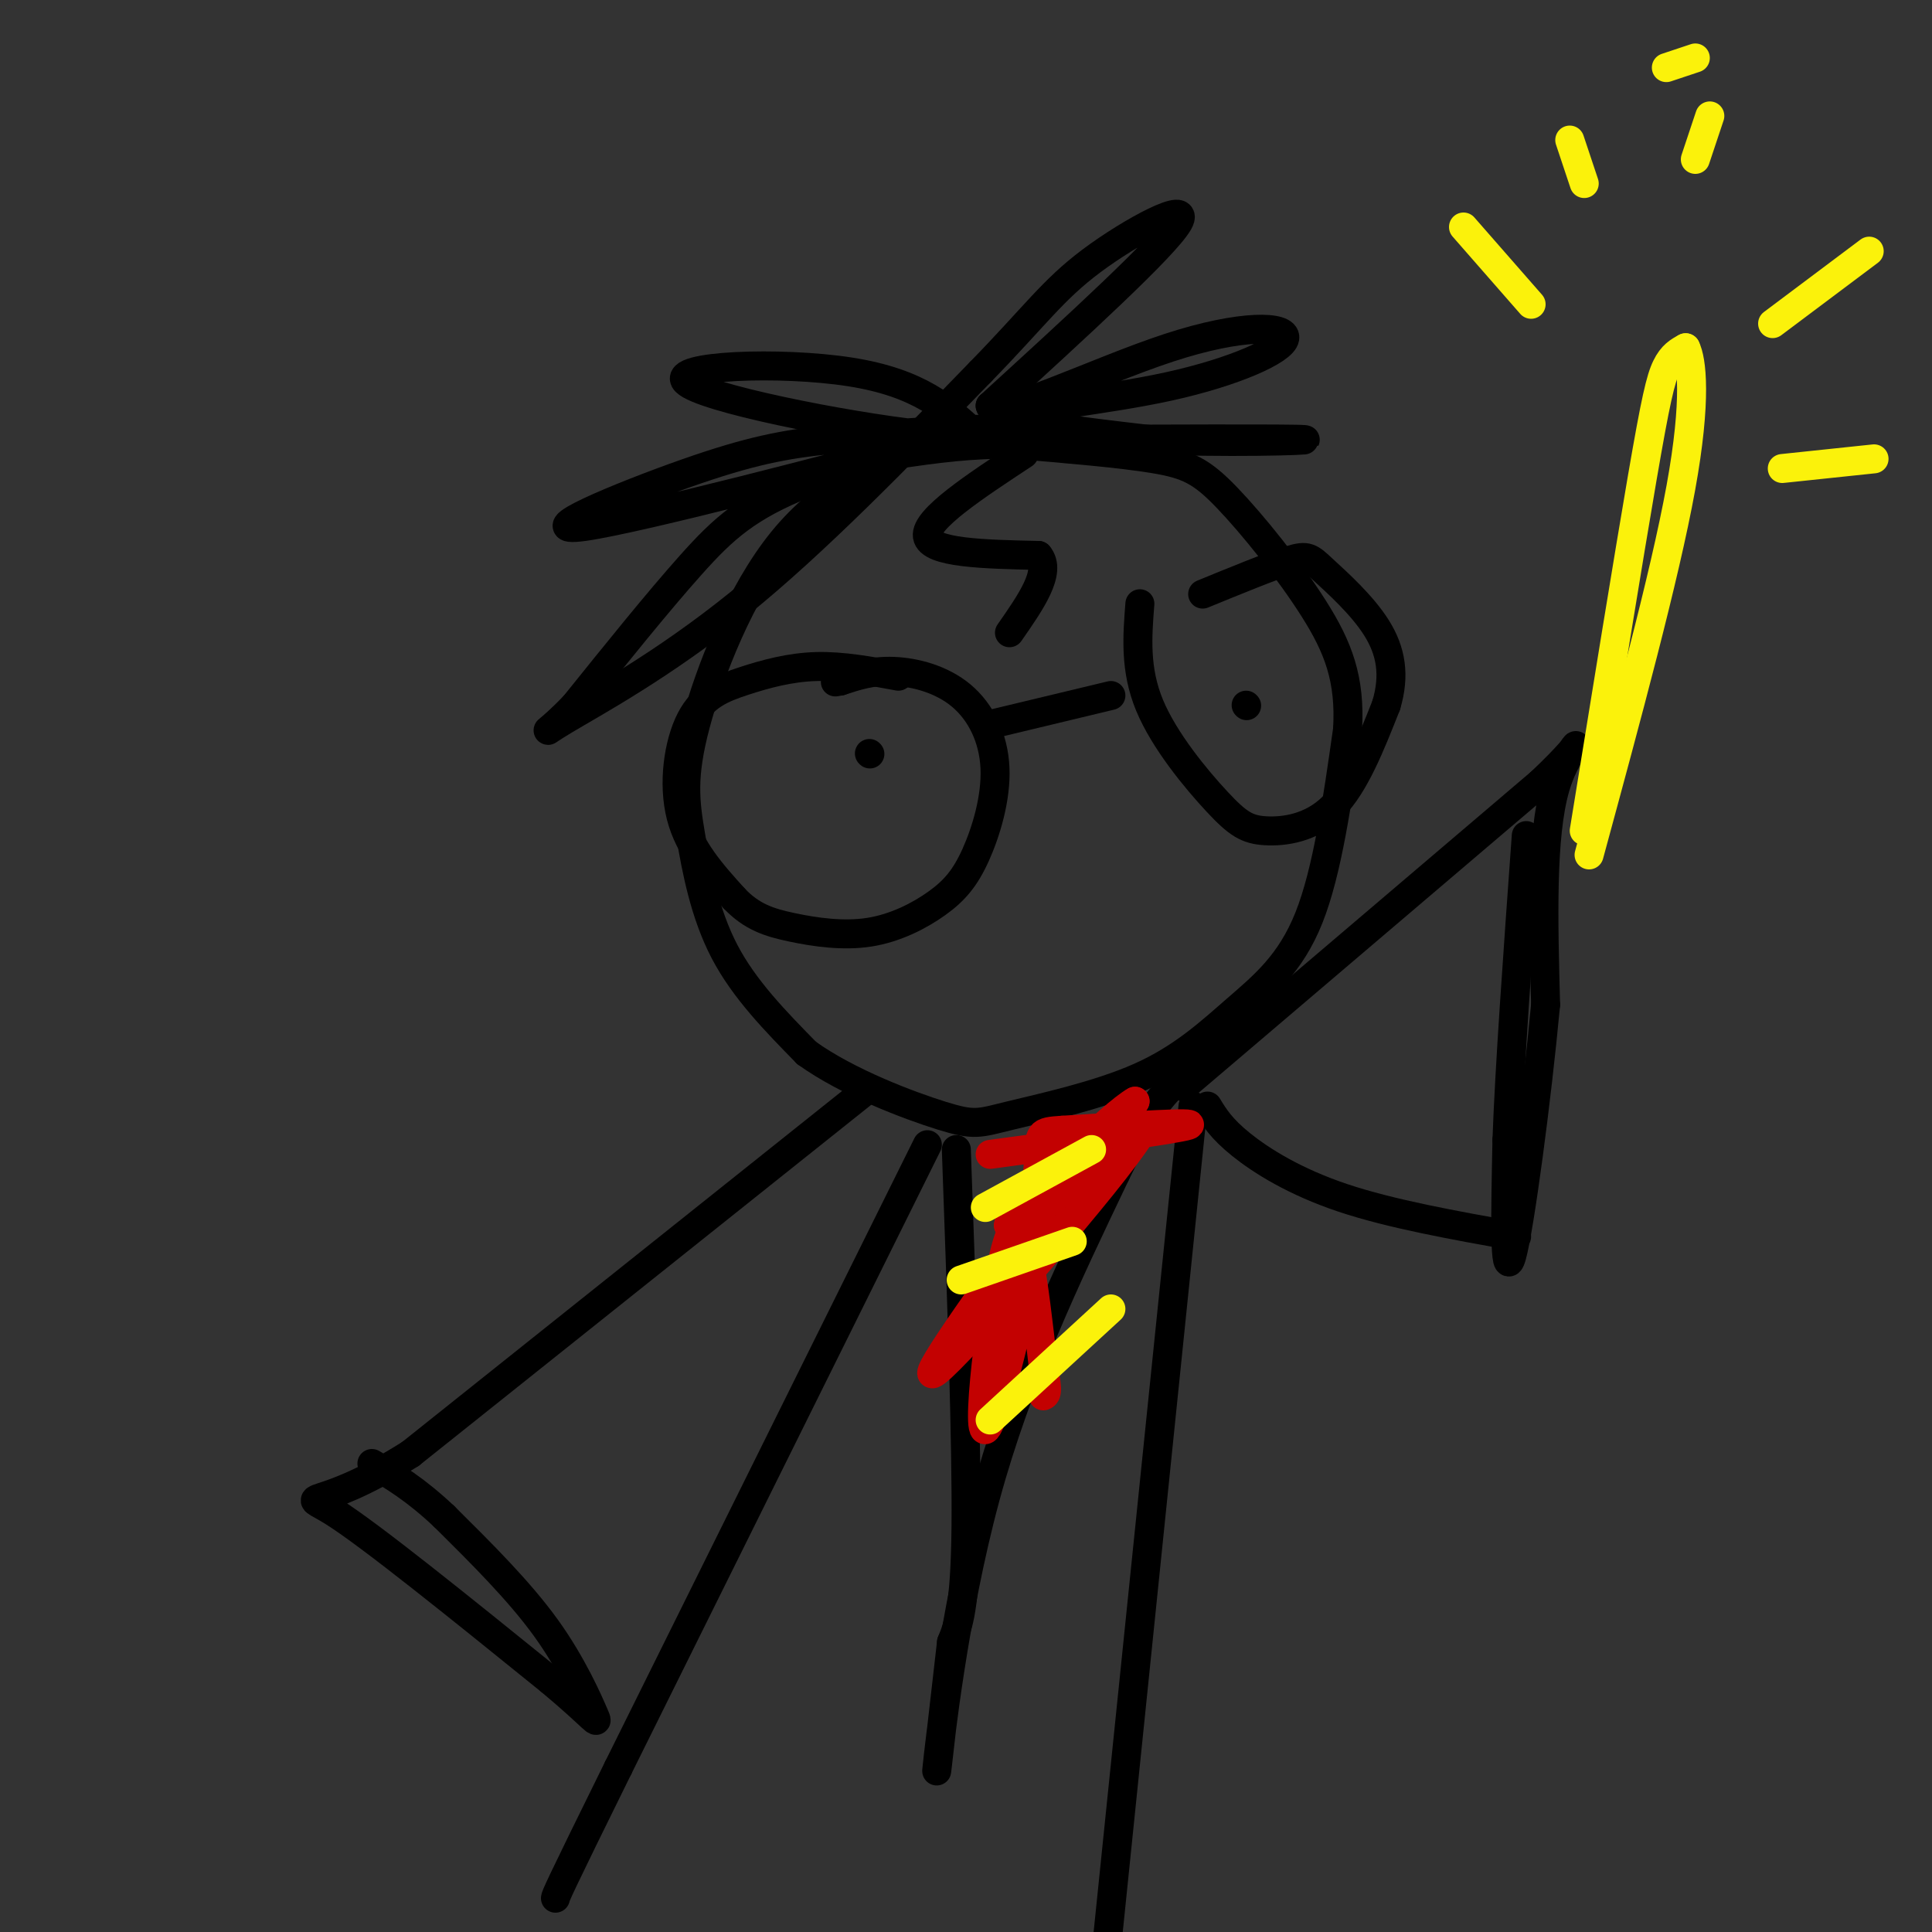 <svg viewBox='0 0 400 400' version='1.1' xmlns='http://www.w3.org/2000/svg' xmlns:xlink='http://www.w3.org/1999/xlink'><rect x="0" y="0" width="400" height="400" fill="#333333" stroke="none"/><g fill='none' stroke='rgb(0,0,0)' stroke-width='6' stroke-linecap='round' stroke-linejoin='round'><path d='M193,91c-11.123,5.112 -22.246,10.223 -31,21c-8.754,10.777 -15.140,27.219 -18,38c-2.860,10.781 -2.193,15.903 -1,23c1.193,7.097 2.912,16.171 7,24c4.088,7.829 10.544,14.415 17,21'/><path d='M167,218c8.490,6.111 21.213,10.889 28,13c6.787,2.111 7.636,1.555 14,0c6.364,-1.555 18.242,-4.107 27,-8c8.758,-3.893 14.396,-9.125 20,-14c5.604,-4.875 11.172,-9.393 15,-19c3.828,-9.607 5.914,-24.304 8,-39'/><path d='M279,151c0.596,-10.419 -1.912,-16.968 -7,-25c-5.088,-8.032 -12.754,-17.547 -18,-23c-5.246,-5.453 -8.070,-6.844 -15,-8c-6.930,-1.156 -17.965,-2.078 -29,-3'/><path d='M210,92c-8.833,-0.167 -16.417,0.917 -24,2'/><path d='M186,140c-5.786,-1.075 -11.573,-2.150 -17,-2c-5.427,0.150 -10.496,1.525 -15,3c-4.504,1.475 -8.443,3.051 -11,8c-2.557,4.949 -3.730,13.271 -2,20c1.730,6.729 6.365,11.864 11,17'/><path d='M152,186c3.647,3.857 7.266,5.001 12,6c4.734,0.999 10.585,1.853 16,1c5.415,-0.853 10.396,-3.414 14,-6c3.604,-2.586 5.833,-5.196 8,-10c2.167,-4.804 4.272,-11.803 4,-18c-0.272,-6.197 -2.919,-11.591 -7,-15c-4.081,-3.409 -9.594,-4.831 -14,-5c-4.406,-0.169 -7.703,0.916 -11,2'/><path d='M174,141c-1.833,0.333 -0.917,0.167 0,0'/><path d='M180,156c0.000,0.000 0.100,0.100 0.1,0.1'/><path d='M205,150c0.000,0.000 25.000,-6.000 25,-6'/><path d='M236,125c-0.531,6.799 -1.062,13.598 2,21c3.062,7.402 9.718,15.407 14,20c4.282,4.593 6.191,5.775 10,6c3.809,0.225 9.517,-0.507 14,-5c4.483,-4.493 7.742,-12.746 11,-21'/><path d='M287,146c1.861,-6.199 1.014,-11.198 -2,-16c-3.014,-4.802 -8.196,-9.408 -11,-12c-2.804,-2.592 -3.230,-3.169 -7,-2c-3.770,1.169 -10.885,4.085 -18,7'/><path d='M258,146c0.000,0.000 0.100,0.100 0.1,0.1'/><path d='M212,94c-10.250,6.750 -20.500,13.500 -20,17c0.500,3.500 11.750,3.750 23,4'/><path d='M215,115c2.833,3.333 -1.583,9.667 -6,16'/><path d='M202,90c-5.818,-5.376 -11.636,-10.753 -26,-13c-14.364,-2.247 -37.273,-1.365 -34,2c3.273,3.365 32.727,9.214 49,11c16.273,1.786 19.364,-0.490 14,-1c-5.364,-0.510 -19.182,0.745 -33,2'/><path d='M172,91c-9.487,0.950 -16.706,2.323 -30,7c-13.294,4.677 -32.664,12.656 -21,11c11.664,-1.656 54.364,-12.949 66,-16c11.636,-3.051 -7.790,2.140 -20,7c-12.210,4.860 -17.203,9.389 -24,17c-6.797,7.611 -15.399,18.306 -24,29'/><path d='M119,146c-5.714,6.024 -8.000,6.583 -2,3c6.000,-3.583 20.286,-11.310 36,-24c15.714,-12.690 32.857,-30.345 50,-48'/><path d='M203,77c11.405,-11.702 14.917,-16.958 23,-23c8.083,-6.042 20.738,-12.869 18,-8c-2.738,4.869 -20.869,21.435 -39,38'/><path d='M205,84c0.662,3.423 21.815,-7.019 37,-12c15.185,-4.981 24.400,-4.500 24,-2c-0.400,2.500 -10.415,7.019 -24,10c-13.585,2.981 -30.738,4.423 -32,6c-1.262,1.577 13.369,3.288 28,5'/><path d='M238,91c13.911,0.778 34.689,0.222 32,0c-2.689,-0.222 -28.844,-0.111 -55,0'/><path d='M179,226c0.000,0.000 -94.000,75.000 -94,75'/><path d='M85,301c-20.178,12.778 -23.622,7.222 -16,12c7.622,4.778 26.311,19.889 45,35'/><path d='M114,348c9.345,7.798 10.208,9.792 9,7c-1.208,-2.792 -4.488,-10.369 -10,-18c-5.512,-7.631 -13.256,-15.315 -21,-23'/><path d='M92,314c-6.000,-5.667 -10.500,-8.333 -15,-11'/><path d='M192,237c0.000,0.000 -64.000,129.000 -64,129'/><path d='M128,366c-12.833,26.000 -12.917,26.500 -13,27'/><path d='M247,229c0.000,0.000 -19.000,185.000 -19,185'/><path d='M228,414c-3.167,31.000 -1.583,16.000 0,1'/><path d='M245,225c0.000,0.000 74.000,-63.000 74,-63'/><path d='M319,162c12.267,-11.578 5.933,-9.022 3,1c-2.933,10.022 -2.467,27.511 -2,45'/><path d='M320,208c-1.822,19.622 -5.378,46.178 -7,52c-1.622,5.822 -1.311,-9.089 -1,-24'/><path d='M312,236c0.500,-14.500 2.250,-38.750 4,-63'/><path d='M314,256c-13.022,-2.333 -26.044,-4.667 -36,-8c-9.956,-3.333 -16.844,-7.667 -21,-11c-4.156,-3.333 -5.578,-5.667 -7,-8'/><path d='M198,238c1.083,30.500 2.167,61.000 2,78c-0.167,17.000 -1.583,20.500 -3,24'/><path d='M197,340c-1.417,12.131 -3.458,30.458 -3,26c0.458,-4.458 3.417,-31.702 10,-56c6.583,-24.298 16.792,-45.649 27,-67'/><path d='M231,243c7.167,-14.833 11.583,-18.417 16,-22'/></g>
<g fill='none' stroke='rgb(195,1,1)' stroke-width='6' stroke-linecap='round' stroke-linejoin='round'><path d='M205,239c19.250,-2.583 38.500,-5.167 41,-6c2.500,-0.833 -11.750,0.083 -26,1'/><path d='M220,234c-5.060,0.298 -4.708,0.542 -5,6c-0.292,5.458 -1.226,16.131 2,15c3.226,-1.131 10.613,-14.065 18,-27'/><path d='M235,228c-4.178,2.156 -23.622,21.044 -26,25c-2.378,3.956 12.311,-7.022 27,-18'/><path d='M236,235c-5.756,9.200 -33.644,41.200 -41,48c-7.356,6.800 5.822,-11.600 19,-30'/><path d='M214,253c0.464,7.786 -7.875,42.250 -10,43c-2.125,0.750 1.964,-32.214 5,-40c3.036,-7.786 5.018,9.607 7,27'/><path d='M216,283c1.167,5.500 0.583,5.750 0,6'/></g>
<g fill='none' stroke='rgb(251,242,11)' stroke-width='6' stroke-linecap='round' stroke-linejoin='round'><path d='M204,250c0.000,0.000 22.000,-12.000 22,-12'/><path d='M199,265c0.000,0.000 23.000,-8.000 23,-8'/><path d='M205,294c0.000,0.000 25.000,-23.000 25,-23'/><path d='M328,172c4.600,-28.356 9.200,-56.711 12,-73c2.800,-16.289 3.800,-20.511 5,-23c1.200,-2.489 2.600,-3.244 4,-4'/><path d='M349,72c1.244,2.444 2.356,10.556 -1,29c-3.356,18.444 -11.178,47.222 -19,76'/><path d='M317,63c0.000,0.000 -14.000,-16.000 -14,-16'/><path d='M328,38c0.000,0.000 -3.000,-9.000 -3,-9'/><path d='M351,33c0.000,0.000 3.000,-9.000 3,-9'/><path d='M367,67c0.000,0.000 20.000,-15.000 20,-15'/><path d='M369,97c0.000,0.000 19.000,-2.000 19,-2'/><path d='M351,12c0.000,0.000 -6.000,2.000 -6,2'/></g>
</svg>